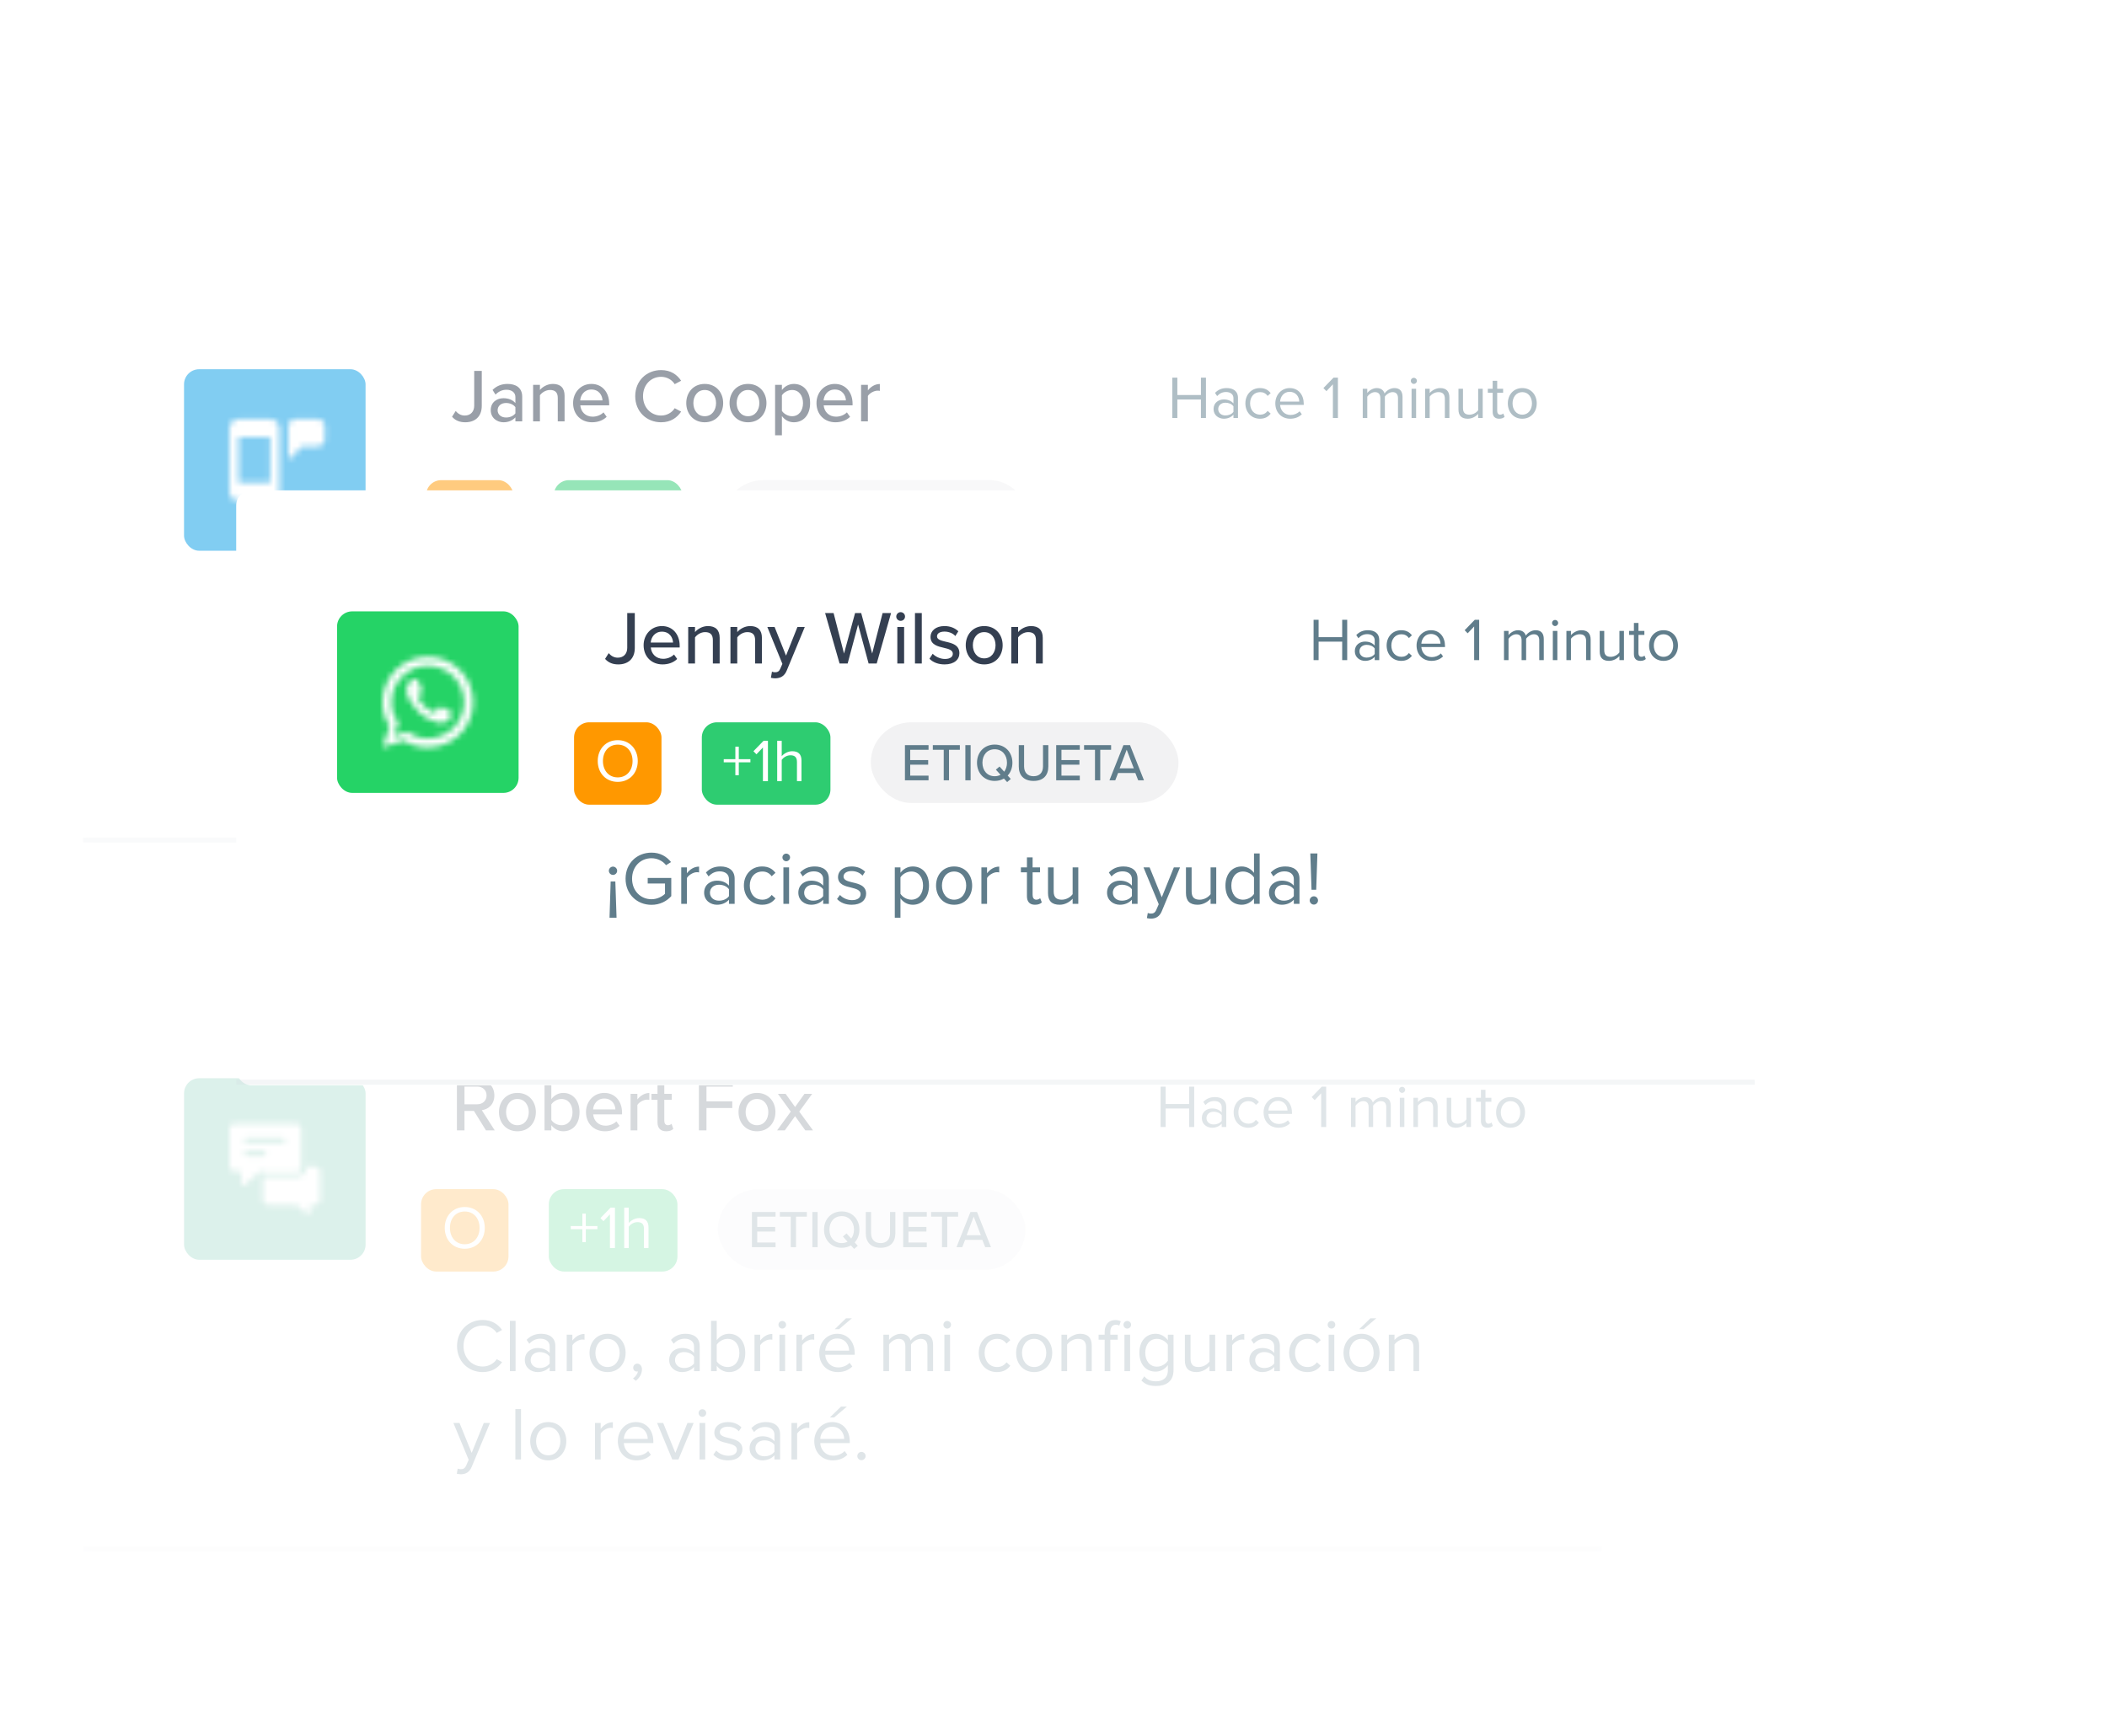 <svg width="358" height="295" viewBox="0 0 358 295" fill="none" xmlns="http://www.w3.org/2000/svg">
<g opacity="0.2">
<rect x="14.138" y="162.657" width="258.312" height="101.101" rx="2.57" fill="white"/>
<g opacity="0.24">
<line x1="14.138" y1="263.229" x2="272.138" y2="263.229" stroke="#CFD8DC" stroke-width="0.857"/>
</g>
<path d="M202.908 191.507H202.056V188.363H198.049V191.507H197.196V184.655H198.049V187.603H202.056V184.655H202.908V191.507ZM208.352 191.507H207.581V190.942C207.171 191.394 206.606 191.63 205.938 191.63C205.095 191.63 204.202 191.065 204.202 189.986C204.202 188.877 205.095 188.353 205.938 188.353C206.616 188.353 207.181 188.569 207.581 189.031V188.137C207.581 187.47 207.047 187.089 206.328 187.089C205.732 187.089 205.25 187.305 204.808 187.778L204.448 187.244C204.982 186.689 205.619 186.422 206.431 186.422C207.479 186.422 208.352 186.894 208.352 188.096V191.507ZM207.581 190.459V189.524C207.284 189.113 206.76 188.908 206.215 188.908C205.496 188.908 204.993 189.36 204.993 189.997C204.993 190.623 205.496 191.075 206.215 191.075C206.76 191.075 207.284 190.87 207.581 190.459ZM209.609 189.021C209.609 187.552 210.605 186.422 212.085 186.422C212.989 186.422 213.523 186.792 213.903 187.285L213.389 187.757C213.06 187.305 212.639 187.11 212.126 187.11C211.068 187.11 210.41 187.922 210.41 189.021C210.41 190.12 211.068 190.942 212.126 190.942C212.639 190.942 213.06 190.736 213.389 190.295L213.903 190.767C213.523 191.26 212.989 191.63 212.085 191.63C210.605 191.63 209.609 190.5 209.609 189.021ZM214.695 189.021C214.695 187.583 215.722 186.422 217.14 186.422C218.64 186.422 219.523 187.593 219.523 189.082V189.278H215.507C215.568 190.212 216.226 190.993 217.294 190.993C217.859 190.993 218.434 190.767 218.825 190.367L219.195 190.87C218.702 191.363 218.034 191.63 217.222 191.63C215.753 191.63 214.695 190.572 214.695 189.021ZM217.13 187.059C216.072 187.059 215.548 187.952 215.507 188.713H218.763C218.753 187.973 218.26 187.059 217.13 187.059ZM225.331 191.507H224.478V185.785L223.379 186.946L222.865 186.422L224.581 184.655H225.331V191.507ZM236.309 191.507H235.539V188.137C235.539 187.511 235.261 187.11 234.624 187.11C234.111 187.11 233.566 187.48 233.309 187.87V191.507H232.539V188.137C232.539 187.511 232.272 187.11 231.625 187.11C231.121 187.11 230.587 187.48 230.32 187.88V191.507H229.549V186.545H230.32V187.264C230.525 186.946 231.193 186.422 231.922 186.422C232.683 186.422 233.114 186.833 233.258 187.346C233.535 186.894 234.203 186.422 234.922 186.422C235.826 186.422 236.309 186.925 236.309 187.922V191.507ZM238.226 185.713C237.949 185.713 237.712 185.477 237.712 185.189C237.712 184.901 237.949 184.675 238.226 184.675C238.514 184.675 238.75 184.901 238.75 185.189C238.75 185.477 238.514 185.713 238.226 185.713ZM238.616 191.507H237.846V186.545H238.616V191.507ZM244.273 191.507H243.502V188.261C243.502 187.387 243.061 187.11 242.393 187.11C241.787 187.11 241.211 187.48 240.924 187.88V191.507H240.153V186.545H240.924V187.264C241.273 186.853 241.951 186.422 242.691 186.422C243.728 186.422 244.273 186.946 244.273 188.024V191.507ZM249.931 191.507H249.16V190.808C248.78 191.24 248.133 191.63 247.394 191.63C246.356 191.63 245.811 191.127 245.811 190.048V186.545H246.582V189.812C246.582 190.685 247.024 190.942 247.691 190.942C248.298 190.942 248.873 190.593 249.16 190.192V186.545H249.931V191.507ZM252.723 191.63C251.994 191.63 251.624 191.209 251.624 190.469V187.223H250.802V186.545H251.624V185.189H252.394V186.545H253.401V187.223H252.394V190.305C252.394 190.675 252.559 190.942 252.898 190.942C253.113 190.942 253.319 190.849 253.421 190.736L253.647 191.312C253.452 191.497 253.175 191.63 252.723 191.63ZM256.657 191.63C255.147 191.63 254.202 190.459 254.202 189.021C254.202 187.583 255.147 186.422 256.657 186.422C258.167 186.422 259.112 187.583 259.112 189.021C259.112 190.459 258.167 191.63 256.657 191.63ZM256.657 190.942C257.715 190.942 258.301 190.038 258.301 189.021C258.301 188.014 257.715 187.11 256.657 187.11C255.599 187.11 255.003 188.014 255.003 189.021C255.003 190.038 255.599 190.942 256.657 190.942Z" fill="#607D8B"/>
<path d="M84.061 192.079H82.57L80.527 188.776H78.92V192.079H77.635V183.507H81.246C82.879 183.507 83.997 184.561 83.997 186.142C83.997 187.684 82.956 188.506 81.863 188.648L84.061 192.079ZM82.673 186.142C82.673 185.242 82.005 184.638 81.079 184.638H78.92V187.645H81.079C82.005 187.645 82.673 187.041 82.673 186.142ZM87.915 192.233C85.987 192.233 84.779 190.768 84.779 188.969C84.779 187.183 85.987 185.717 87.915 185.717C89.856 185.717 91.051 187.183 91.051 188.969C91.051 190.768 89.856 192.233 87.915 192.233ZM87.915 191.205C89.162 191.205 89.843 190.151 89.843 188.969C89.843 187.799 89.162 186.746 87.915 186.746C86.681 186.746 85.987 187.799 85.987 188.969C85.987 190.151 86.681 191.205 87.915 191.205ZM93.676 192.079H92.52V183.507H93.676V186.771C94.165 186.103 94.897 185.717 95.707 185.717C97.326 185.717 98.47 186.99 98.47 188.982C98.47 191.012 97.313 192.233 95.707 192.233C94.871 192.233 94.139 191.809 93.676 191.192V192.079ZM93.676 187.671V190.306C93.985 190.807 94.692 191.205 95.398 191.205C96.555 191.205 97.275 190.28 97.275 188.982C97.275 187.684 96.555 186.746 95.398 186.746C94.692 186.746 93.985 187.17 93.676 187.671ZM99.564 188.969C99.564 187.17 100.862 185.717 102.674 185.717C104.538 185.717 105.694 187.17 105.694 189.072V189.355H100.785C100.875 190.408 101.646 191.282 102.893 191.282C103.548 191.282 104.268 191.025 104.73 190.55L105.27 191.308C104.653 191.912 103.779 192.233 102.777 192.233C100.926 192.233 99.564 190.922 99.564 188.969ZM102.674 186.668C101.428 186.668 100.836 187.671 100.772 188.519H104.563C104.538 187.697 103.985 186.668 102.674 186.668ZM108.298 192.079H107.141V185.872H108.298V186.823C108.773 186.206 109.506 185.73 110.328 185.73V186.9C110.213 186.874 110.084 186.861 109.93 186.861C109.352 186.861 108.568 187.298 108.298 187.761V192.079ZM113.193 192.233C112.216 192.233 111.715 191.681 111.715 190.704V186.887H110.687V185.872H111.715V184.175H112.872V185.872H114.131V186.887H112.872V190.447C112.872 190.884 113.077 191.205 113.476 191.205C113.745 191.205 113.99 191.09 114.105 190.961L114.401 191.835C114.157 192.066 113.797 192.233 113.193 192.233ZM120.036 192.079H118.751V183.507H124.509V184.638H120.036V187.144H124.419V188.275H120.036V192.079ZM128.617 192.233C126.689 192.233 125.481 190.768 125.481 188.969C125.481 187.183 126.689 185.717 128.617 185.717C130.558 185.717 131.753 187.183 131.753 188.969C131.753 190.768 130.558 192.233 128.617 192.233ZM128.617 191.205C129.864 191.205 130.545 190.151 130.545 188.969C130.545 187.799 129.864 186.746 128.617 186.746C127.383 186.746 126.689 187.799 126.689 188.969C126.689 190.151 127.383 191.205 128.617 191.205ZM138.139 192.079H136.829L135.094 189.663L133.346 192.079H132.035L134.361 188.892L132.176 185.872H133.487L135.094 188.108L136.687 185.872H137.998L135.8 188.892L138.139 192.079Z" fill="#343F51"/>
<path d="M82.018 233.154C79.593 233.154 77.655 231.357 77.655 228.726C77.655 226.095 79.593 224.298 82.018 224.298C83.571 224.298 84.624 225.03 85.304 225.992L84.406 226.493C83.918 225.774 83.032 225.248 82.018 225.248C80.183 225.248 78.758 226.685 78.758 228.726C78.758 230.754 80.183 232.204 82.018 232.204C83.032 232.204 83.918 231.691 84.406 230.959L85.317 231.46C84.598 232.435 83.571 233.154 82.018 233.154ZM87.599 233H86.636V224.439H87.599V233ZM94.358 233H93.395V232.294C92.882 232.859 92.176 233.154 91.341 233.154C90.289 233.154 89.172 232.448 89.172 231.1C89.172 229.714 90.289 229.06 91.341 229.06C92.189 229.06 92.894 229.329 93.395 229.907V228.79C93.395 227.956 92.728 227.481 91.829 227.481C91.085 227.481 90.481 227.751 89.93 228.341L89.48 227.674C90.148 226.981 90.944 226.647 91.957 226.647C93.267 226.647 94.358 227.237 94.358 228.739V233ZM93.395 231.691V230.523C93.023 230.01 92.368 229.753 91.688 229.753C90.79 229.753 90.161 230.318 90.161 231.113C90.161 231.896 90.79 232.461 91.688 232.461C92.368 232.461 93.023 232.204 93.395 231.691ZM97.25 233H96.287V226.801H97.25V227.802C97.75 227.147 98.469 226.672 99.316 226.672V227.661C99.201 227.635 99.085 227.622 98.931 227.622C98.341 227.622 97.532 228.11 97.25 228.611V233ZM103.232 233.154C101.345 233.154 100.164 231.691 100.164 229.894C100.164 228.097 101.345 226.647 103.232 226.647C105.118 226.647 106.299 228.097 106.299 229.894C106.299 231.691 105.118 233.154 103.232 233.154ZM103.232 232.294C104.554 232.294 105.285 231.165 105.285 229.894C105.285 228.636 104.554 227.507 103.232 227.507C101.91 227.507 101.165 228.636 101.165 229.894C101.165 231.165 101.91 232.294 103.232 232.294ZM108.025 234.63L107.55 234.232C107.96 233.963 108.333 233.462 108.384 233.039C108.358 233.051 108.268 233.064 108.204 233.064C107.845 233.064 107.588 232.795 107.588 232.41C107.588 232.037 107.883 231.717 108.268 231.717C108.692 231.717 109.077 232.076 109.077 232.692C109.077 233.475 108.615 234.206 108.025 234.63ZM118.886 233H117.924V232.294C117.41 232.859 116.704 233.154 115.87 233.154C114.818 233.154 113.701 232.448 113.701 231.1C113.701 229.714 114.818 229.06 115.87 229.06C116.717 229.06 117.423 229.329 117.924 229.907V228.79C117.924 227.956 117.256 227.481 116.358 227.481C115.614 227.481 115.01 227.751 114.458 228.341L114.009 227.674C114.677 226.981 115.472 226.647 116.486 226.647C117.795 226.647 118.886 227.237 118.886 228.739V233ZM117.924 231.691V230.523C117.552 230.01 116.897 229.753 116.217 229.753C115.318 229.753 114.689 230.318 114.689 231.113C114.689 231.896 115.318 232.461 116.217 232.461C116.897 232.461 117.552 232.204 117.924 231.691ZM121.779 233H120.816V224.439H121.779V227.738C122.279 227.058 123.024 226.647 123.871 226.647C125.488 226.647 126.63 227.93 126.63 229.907C126.63 231.922 125.488 233.154 123.871 233.154C122.998 233.154 122.241 232.705 121.779 232.076V233ZM121.779 228.508V231.319C122.112 231.858 122.87 232.294 123.627 232.294C124.885 232.294 125.629 231.28 125.629 229.907C125.629 228.534 124.885 227.507 123.627 227.507C122.87 227.507 122.112 227.969 121.779 228.508ZM129.161 233H128.198V226.801H129.161V227.802C129.662 227.147 130.38 226.672 131.227 226.672V227.661C131.112 227.635 130.996 227.622 130.842 227.622C130.252 227.622 129.443 228.11 129.161 228.611V233ZM132.91 225.761C132.563 225.761 132.268 225.466 132.268 225.107C132.268 224.747 132.563 224.465 132.91 224.465C133.269 224.465 133.564 224.747 133.564 225.107C133.564 225.466 133.269 225.761 132.91 225.761ZM133.398 233H132.435V226.801H133.398V233ZM136.28 233H135.318V226.801H136.28V227.802C136.781 227.147 137.5 226.672 138.347 226.672V227.661C138.231 227.635 138.116 227.622 137.962 227.622C137.371 227.622 136.563 228.11 136.28 228.611V233ZM144.739 224.016L142.57 225.864H141.839L143.738 224.016H144.739ZM139.195 229.894C139.195 228.097 140.478 226.647 142.249 226.647C144.123 226.647 145.227 228.11 145.227 229.971V230.215H140.209C140.286 231.383 141.107 232.358 142.442 232.358C143.148 232.358 143.867 232.076 144.354 231.575L144.816 232.204C144.2 232.82 143.366 233.154 142.352 233.154C140.517 233.154 139.195 231.832 139.195 229.894ZM142.237 227.443C140.915 227.443 140.26 228.559 140.209 229.509H144.277C144.265 228.585 143.648 227.443 142.237 227.443ZM158.54 233H157.578V228.79C157.578 228.007 157.231 227.507 156.436 227.507C155.794 227.507 155.114 227.969 154.793 228.457V233H153.83V228.79C153.83 228.007 153.496 227.507 152.688 227.507C152.059 227.507 151.391 227.969 151.058 228.469V233H150.095V226.801H151.058V227.699C151.314 227.301 152.149 226.647 153.06 226.647C154.01 226.647 154.549 227.16 154.729 227.802C155.075 227.237 155.909 226.647 156.808 226.647C157.937 226.647 158.54 227.276 158.54 228.521V233ZM160.936 225.761C160.589 225.761 160.294 225.466 160.294 225.107C160.294 224.747 160.589 224.465 160.936 224.465C161.295 224.465 161.59 224.747 161.59 225.107C161.59 225.466 161.295 225.761 160.936 225.761ZM161.423 233H160.461V226.801H161.423V233ZM166.293 229.894C166.293 228.059 167.538 226.647 169.386 226.647C170.516 226.647 171.183 227.109 171.658 227.725L171.016 228.315C170.606 227.751 170.079 227.507 169.438 227.507C168.116 227.507 167.294 228.521 167.294 229.894C167.294 231.267 168.116 232.294 169.438 232.294C170.079 232.294 170.606 232.037 171.016 231.486L171.658 232.076C171.183 232.692 170.516 233.154 169.386 233.154C167.538 233.154 166.293 231.742 166.293 229.894ZM175.715 233.154C173.829 233.154 172.648 231.691 172.648 229.894C172.648 228.097 173.829 226.647 175.715 226.647C177.602 226.647 178.783 228.097 178.783 229.894C178.783 231.691 177.602 233.154 175.715 233.154ZM175.715 232.294C177.037 232.294 177.769 231.165 177.769 229.894C177.769 228.636 177.037 227.507 175.715 227.507C174.393 227.507 173.649 228.636 173.649 229.894C173.649 231.165 174.393 232.294 175.715 232.294ZM185.499 233H184.536V228.944C184.536 227.853 183.984 227.507 183.15 227.507C182.393 227.507 181.674 227.969 181.315 228.469V233H180.352V226.801H181.315V227.699C181.751 227.186 182.598 226.647 183.522 226.647C184.818 226.647 185.499 227.301 185.499 228.649V233ZM188.653 227.648V233H187.691V227.648H186.664V226.801H187.691V226.326C187.691 225.042 188.409 224.311 189.488 224.311C189.847 224.311 190.181 224.375 190.424 224.529L190.181 225.261C190.039 225.171 189.873 225.107 189.629 225.107C189 225.107 188.653 225.543 188.653 226.326V226.801H189.911V227.648H188.653ZM191.528 225.761C191.182 225.761 190.887 225.466 190.887 225.107C190.887 224.747 191.182 224.465 191.528 224.465C191.888 224.465 192.183 224.747 192.183 225.107C192.183 225.466 191.888 225.761 191.528 225.761ZM192.016 233H191.053V226.801H192.016V233ZM193.938 234.592L194.426 233.873C194.94 234.489 195.556 234.72 196.441 234.72C197.468 234.72 198.431 234.219 198.431 232.859V231.973C197.981 232.602 197.224 233.077 196.351 233.077C194.734 233.077 193.592 231.871 193.592 229.868C193.592 227.879 194.721 226.647 196.351 226.647C197.186 226.647 197.93 227.058 198.431 227.738V226.801H199.393V232.82C199.393 234.874 197.956 235.516 196.441 235.516C195.389 235.516 194.67 235.31 193.938 234.592ZM198.431 231.216V228.508C198.097 227.969 197.352 227.507 196.582 227.507C195.337 227.507 194.593 228.495 194.593 229.868C194.593 231.229 195.337 232.23 196.582 232.23C197.352 232.23 198.097 231.755 198.431 231.216ZM206.468 233H205.505V232.127C205.03 232.666 204.222 233.154 203.298 233.154C202.001 233.154 201.321 232.525 201.321 231.177V226.801H202.284V230.882C202.284 231.973 202.836 232.294 203.67 232.294C204.427 232.294 205.146 231.858 205.505 231.357V226.801H206.468V233ZM209.353 233H208.39V226.801H209.353V227.802C209.853 227.147 210.572 226.672 211.419 226.672V227.661C211.304 227.635 211.188 227.622 211.034 227.622C210.444 227.622 209.635 228.11 209.353 228.611V233ZM217.465 233H216.503V232.294C215.989 232.859 215.284 233.154 214.449 233.154C213.397 233.154 212.28 232.448 212.28 231.1C212.28 229.714 213.397 229.06 214.449 229.06C215.296 229.06 216.002 229.329 216.503 229.907V228.79C216.503 227.956 215.835 227.481 214.937 227.481C214.193 227.481 213.589 227.751 213.038 228.341L212.588 227.674C213.256 226.981 214.051 226.647 215.065 226.647C216.375 226.647 217.465 227.237 217.465 228.739V233ZM216.503 231.691V230.523C216.131 230.01 215.476 229.753 214.796 229.753C213.897 229.753 213.269 230.318 213.269 231.113C213.269 231.896 213.897 232.461 214.796 232.461C215.476 232.461 216.131 232.204 216.503 231.691ZM219.036 229.894C219.036 228.059 220.281 226.647 222.129 226.647C223.258 226.647 223.926 227.109 224.401 227.725L223.759 228.315C223.348 227.751 222.822 227.507 222.18 227.507C220.858 227.507 220.037 228.521 220.037 229.894C220.037 231.267 220.858 232.294 222.18 232.294C222.822 232.294 223.348 232.037 223.759 231.486L224.401 232.076C223.926 232.692 223.258 233.154 222.129 233.154C220.281 233.154 219.036 231.742 219.036 229.894ZM226.225 225.761C225.878 225.761 225.583 225.466 225.583 225.107C225.583 224.747 225.878 224.465 226.225 224.465C226.584 224.465 226.879 224.747 226.879 225.107C226.879 225.466 226.584 225.761 226.225 225.761ZM226.712 233H225.75V226.801H226.712V233ZM233.843 224.016L231.674 225.864H230.943L232.842 224.016H233.843ZM231.341 233.154C229.454 233.154 228.273 231.691 228.273 229.894C228.273 228.097 229.454 226.647 231.341 226.647C233.227 226.647 234.408 228.097 234.408 229.894C234.408 231.691 233.227 233.154 231.341 233.154ZM231.341 232.294C232.663 232.294 233.394 231.165 233.394 229.894C233.394 228.636 232.663 227.507 231.341 227.507C230.019 227.507 229.274 228.636 229.274 229.894C229.274 231.165 230.019 232.294 231.341 232.294ZM241.124 233H240.162V228.944C240.162 227.853 239.61 227.507 238.775 227.507C238.018 227.507 237.299 227.969 236.94 228.469V233H235.977V226.801H236.94V227.699C237.376 227.186 238.224 226.647 239.148 226.647C240.444 226.647 241.124 227.301 241.124 228.649V233ZM77.616 250.426L77.77 249.553C77.911 249.617 78.142 249.656 78.296 249.656C78.72 249.656 79.002 249.514 79.22 249.001L79.631 248.064L77.038 241.801H78.078L80.144 246.883L82.198 241.801H83.251L80.144 249.258C79.772 250.156 79.143 250.503 78.322 250.516C78.117 250.516 77.796 250.477 77.616 250.426ZM88.526 248H87.564V239.439H88.526V248ZM93.154 248.154C91.268 248.154 90.087 246.691 90.087 244.894C90.087 243.097 91.268 241.647 93.154 241.647C95.041 241.647 96.222 243.097 96.222 244.894C96.222 246.691 95.041 248.154 93.154 248.154ZM93.154 247.294C94.477 247.294 95.208 246.165 95.208 244.894C95.208 243.636 94.477 242.507 93.154 242.507C91.832 242.507 91.088 243.636 91.088 244.894C91.088 246.165 91.832 247.294 93.154 247.294ZM102.063 248H101.1V241.801H102.063V242.802C102.563 242.147 103.282 241.672 104.129 241.672V242.661C104.014 242.635 103.898 242.622 103.744 242.622C103.154 242.622 102.345 243.11 102.063 243.611V248ZM104.977 244.894C104.977 243.097 106.261 241.647 108.032 241.647C109.906 241.647 111.01 243.11 111.01 244.971V245.215H105.991C106.068 246.383 106.89 247.358 108.224 247.358C108.93 247.358 109.649 247.076 110.137 246.575L110.599 247.204C109.983 247.82 109.149 248.154 108.135 248.154C106.299 248.154 104.977 246.832 104.977 244.894ZM108.019 242.443C106.697 242.443 106.043 243.559 105.991 244.509H110.06C110.047 243.585 109.431 242.443 108.019 242.443ZM115.277 248H114.224L111.645 241.801H112.684L114.751 246.883L116.804 241.801H117.857L115.277 248ZM119.336 240.761C118.989 240.761 118.694 240.466 118.694 240.107C118.694 239.747 118.989 239.465 119.336 239.465C119.695 239.465 119.99 239.747 119.99 240.107C119.99 240.466 119.695 240.761 119.336 240.761ZM119.823 248H118.861V241.801H119.823V248ZM121.204 247.179L121.705 246.486C122.116 246.96 122.899 247.371 123.746 247.371C124.695 247.371 125.209 246.948 125.209 246.344C125.209 245.664 124.452 245.446 123.617 245.241C122.565 244.997 121.371 244.714 121.371 243.431C121.371 242.468 122.206 241.647 123.682 241.647C124.734 241.647 125.478 242.045 125.979 242.545L125.53 243.213C125.158 242.763 124.477 242.43 123.682 242.43C122.834 242.43 122.308 242.815 122.308 243.367C122.308 243.97 123.014 244.162 123.823 244.355C124.901 244.599 126.146 244.907 126.146 246.28C126.146 247.32 125.312 248.154 123.707 248.154C122.693 248.154 121.833 247.846 121.204 247.179ZM132.548 248H131.586V247.294C131.072 247.859 130.366 248.154 129.532 248.154C128.48 248.154 127.363 247.448 127.363 246.1C127.363 244.714 128.48 244.06 129.532 244.06C130.379 244.06 131.085 244.329 131.586 244.907V243.79C131.586 242.956 130.918 242.481 130.02 242.481C129.275 242.481 128.672 242.751 128.12 243.341L127.671 242.674C128.339 241.981 129.134 241.647 130.148 241.647C131.457 241.647 132.548 242.237 132.548 243.739V248ZM131.586 246.691V245.523C131.214 245.01 130.559 244.753 129.879 244.753C128.98 244.753 128.351 245.318 128.351 246.113C128.351 246.896 128.98 247.461 129.879 247.461C130.559 247.461 131.214 247.204 131.586 246.691ZM135.441 248H134.478V241.801H135.441V242.802C135.941 242.147 136.66 241.672 137.507 241.672V242.661C137.391 242.635 137.276 242.622 137.122 242.622C136.531 242.622 135.723 243.11 135.441 243.611V248ZM143.9 239.016L141.731 240.864H140.999L142.899 239.016H143.9ZM138.355 244.894C138.355 243.097 139.639 241.647 141.41 241.647C143.284 241.647 144.387 243.11 144.387 244.971V245.215H139.369C139.446 246.383 140.267 247.358 141.602 247.358C142.308 247.358 143.027 247.076 143.515 246.575L143.977 247.204C143.361 247.82 142.526 248.154 141.512 248.154C139.677 248.154 138.355 246.832 138.355 244.894ZM141.397 242.443C140.075 242.443 139.42 243.559 139.369 244.509H143.438C143.425 243.585 142.809 242.443 141.397 242.443ZM145.666 247.422C145.666 247.037 145.987 246.717 146.372 246.717C146.757 246.717 147.078 247.037 147.078 247.422C147.078 247.807 146.757 248.128 146.372 248.128C145.987 248.128 145.666 247.807 145.666 247.422Z" fill="#607D8B"/>
<g clip-path="url(#clip0_24_55693)">
<rect x="71.543" y="202.069" width="14.854" height="14" rx="2.57" fill="#FF9800"/>
<path d="M75.567 208.648C75.567 206.625 76.933 205.104 78.967 205.104C80.991 205.104 82.368 206.625 82.368 208.648C82.368 210.672 80.991 212.193 78.967 212.193C76.933 212.193 75.567 210.672 75.567 208.648ZM81.484 208.648C81.484 207.046 80.498 205.864 78.967 205.864C77.426 205.864 76.451 207.046 76.451 208.648C76.451 210.241 77.426 211.432 78.967 211.432C80.498 211.432 81.484 210.241 81.484 208.648Z" fill="white"/>
<rect x="93.252" y="202.069" width="21.854" height="14" rx="2.57" fill="#2ECC71"/>
<path d="M101.507 208.874H99.535V211.063H98.95V208.874H96.977V208.34H98.95V206.214H99.535V208.34H101.507V208.874ZM104.487 212.069H103.634V206.347L102.535 207.508L102.021 206.984L103.737 205.217H104.487V212.069ZM110.187 212.069H109.416V208.803C109.416 207.929 108.964 207.673 108.297 207.673C107.701 207.673 107.126 208.042 106.828 208.443V212.069H106.057V205.217H106.828V207.827C107.177 207.416 107.855 206.984 108.605 206.984C109.642 206.984 110.187 207.488 110.187 208.566V212.069Z" fill="white"/>
<g clip-path="url(#clip1_24_55693)">
<rect x="121.961" y="202.069" width="52.282" height="13.709" rx="6.854" fill="#F2F2F3"/>
<path d="M131.775 211.924H127.764V205.952H131.775V206.74H128.659V208.486H131.712V209.274H128.659V211.136H131.775V211.924ZM135.251 211.924H134.356V206.74H132.502V205.952H137.096V206.74H135.251V211.924ZM138.924 211.924H138.029V205.952H138.924V211.924ZM146.025 208.942C146.025 209.811 145.729 210.572 145.219 211.118L145.747 211.7L145.129 212.228L144.583 211.628C144.135 211.888 143.607 212.031 143.016 212.031C141.234 212.031 140.008 210.715 140.008 208.942C140.008 207.17 141.234 205.853 143.016 205.853C144.798 205.853 146.025 207.17 146.025 208.942ZM143.016 211.234C143.392 211.234 143.723 211.145 144.01 210.993L143.213 210.115L143.84 209.587L144.628 210.464C144.932 210.062 145.102 209.533 145.102 208.942C145.102 207.626 144.279 206.65 143.016 206.65C141.736 206.65 140.93 207.626 140.93 208.942C140.93 210.25 141.736 211.234 143.016 211.234ZM147.105 209.587V205.952H148.009V209.56C148.009 210.581 148.573 211.234 149.621 211.234C150.668 211.234 151.223 210.581 151.223 209.56V205.952H152.128V209.578C152.128 211.064 151.295 212.031 149.621 212.031C147.946 212.031 147.105 211.055 147.105 209.587ZM157.472 211.924H153.461V205.952H157.472V206.74H154.357V208.486H157.41V209.274H154.357V211.136H157.472V211.924ZM160.949 211.924H160.053V206.74H158.2V205.952H162.793V206.74H160.949V211.924ZM168.378 211.924H167.394L166.91 210.688H163.982L163.499 211.924H162.514L164.887 205.952H166.006L168.378 211.924ZM166.65 209.891L165.442 206.731L164.242 209.891H166.65Z" fill="#607D8B"/>
</g>
</g>
<g filter="url(#filter0_d_24_55693)">
<rect x="31.274" y="179.793" width="30.844" height="30.844" rx="2.57" fill="#50B79B"/>
<mask id="mask0_24_55693" style="mask-type:alpha" maskUnits="userSpaceOnUse" x="31" y="179" width="32" height="32">
<path fill-rule="evenodd" clip-rule="evenodd" d="M39.797 187.504C39.349 187.504 38.985 187.867 38.985 188.316V194.809C38.985 195.257 39.349 195.621 39.797 195.621H40.641C40.821 195.621 40.966 195.766 40.966 195.945V197.734C40.966 198.012 41.293 198.161 41.503 197.979L44.135 195.7C44.194 195.649 44.27 195.621 44.348 195.621H50.349C50.797 195.621 51.16 195.257 51.16 194.809V188.316C51.16 187.867 50.797 187.504 50.349 187.504H39.797ZM41.493 190.345C41.493 190.076 41.711 189.858 41.98 189.858H47.967C48.236 189.858 48.454 190.076 48.454 190.345C48.454 190.614 48.236 190.832 47.967 190.832H41.98C41.711 190.832 41.493 190.614 41.493 190.345ZM41.979 192.103C41.71 192.103 41.492 192.321 41.492 192.59C41.492 192.859 41.71 193.077 41.979 193.077H44.717C44.986 193.077 45.204 192.859 45.204 192.59C45.204 192.321 44.986 192.103 44.717 192.103H41.979Z" fill="black"/>
<path d="M51.16 194.809C51.16 195.257 50.797 195.621 50.349 195.621L44.668 195.621C44.668 195.173 45.031 194.809 45.48 194.809L51.16 194.809Z" fill="black"/>
<path d="M52.086 194.809H53.596C54.044 194.809 54.408 195.173 54.408 195.621V200.491C54.408 200.939 54.044 201.303 53.596 201.303H52.853C52.764 201.303 52.691 201.375 52.691 201.465V202.601C52.691 202.879 52.364 203.028 52.154 202.846L50.417 201.342C50.388 201.317 50.35 201.303 50.311 201.303H45.48C45.031 201.303 44.668 200.939 44.668 200.491V196.546H50.349C51.308 196.546 52.086 195.769 52.086 194.809Z" fill="black"/>
</mask>
<g mask="url(#mask0_24_55693)">
<rect x="31.274" y="179.793" width="30.844" height="30.844" fill="white"/>
</g>
</g>
</g>
<g opacity="0.5" filter="url(#filter1_d_24_55693)">
<rect x="14.133" y="35.325" width="260.464" height="101.101" rx="2.57" fill="white"/>
<g opacity="0.24">
<line x1="14.133" y1="135.897" x2="274.133" y2="135.897" stroke="#CFD8DC" stroke-width="0.857"/>
</g>
<path d="M204.903 64.175H204.05V61.031H200.044V64.175H199.191V57.323H200.044V60.271H204.05V57.323H204.903V64.175ZM210.346 64.175H209.576V63.61C209.165 64.062 208.6 64.298 207.932 64.298C207.09 64.298 206.196 63.733 206.196 62.654C206.196 61.545 207.09 61.021 207.932 61.021C208.61 61.021 209.175 61.237 209.576 61.699V60.805C209.576 60.138 209.042 59.758 208.323 59.758C207.727 59.758 207.244 59.973 206.802 60.446L206.443 59.911C206.977 59.357 207.614 59.09 208.425 59.09C209.473 59.09 210.346 59.562 210.346 60.764V64.175ZM209.576 63.127V62.192C209.278 61.781 208.754 61.576 208.21 61.576C207.49 61.576 206.987 62.028 206.987 62.665C206.987 63.291 207.49 63.743 208.21 63.743C208.754 63.743 209.278 63.538 209.576 63.127ZM211.603 61.689C211.603 60.22 212.6 59.09 214.079 59.09C214.983 59.09 215.517 59.459 215.897 59.953L215.384 60.425C215.055 59.973 214.634 59.778 214.12 59.778C213.062 59.778 212.404 60.59 212.404 61.689C212.404 62.788 213.062 63.61 214.12 63.61C214.634 63.61 215.055 63.404 215.384 62.963L215.897 63.435C215.517 63.928 214.983 64.298 214.079 64.298C212.6 64.298 211.603 63.168 211.603 61.689ZM216.689 61.689C216.689 60.251 217.717 59.09 219.134 59.09C220.634 59.09 221.518 60.261 221.518 61.75V61.946H217.501C217.563 62.88 218.22 63.661 219.289 63.661C219.854 63.661 220.429 63.435 220.819 63.035L221.189 63.538C220.696 64.031 220.028 64.298 219.217 64.298C217.748 64.298 216.689 63.24 216.689 61.689ZM219.124 59.727C218.066 59.727 217.542 60.62 217.501 61.381H220.758C220.747 60.641 220.254 59.727 219.124 59.727ZM227.325 64.175H226.472V58.453L225.373 59.614L224.859 59.09L226.575 57.323H227.325V64.175ZM238.303 64.175H237.533V60.805C237.533 60.179 237.256 59.778 236.619 59.778C236.105 59.778 235.56 60.148 235.304 60.538V64.175H234.533V60.805C234.533 60.179 234.266 59.778 233.619 59.778C233.116 59.778 232.581 60.148 232.314 60.548V64.175H231.544V59.213H232.314V59.932C232.52 59.614 233.187 59.09 233.917 59.09C234.677 59.09 235.108 59.501 235.252 60.014C235.53 59.562 236.197 59.09 236.917 59.09C237.821 59.09 238.303 59.593 238.303 60.59V64.175ZM240.22 58.381C239.943 58.381 239.707 58.145 239.707 57.857C239.707 57.569 239.943 57.343 240.22 57.343C240.508 57.343 240.744 57.569 240.744 57.857C240.744 58.145 240.508 58.381 240.22 58.381ZM240.611 64.175H239.84V59.213H240.611V64.175ZM246.267 64.175H245.497V60.929C245.497 60.055 245.055 59.778 244.387 59.778C243.781 59.778 243.206 60.148 242.918 60.548V64.175H242.148V59.213H242.918V59.932C243.267 59.521 243.946 59.09 244.685 59.09C245.723 59.09 246.267 59.614 246.267 60.692V64.175ZM251.925 64.175H251.155V63.476C250.775 63.908 250.128 64.298 249.388 64.298C248.35 64.298 247.806 63.795 247.806 62.716V59.213H248.576V62.48C248.576 63.353 249.018 63.61 249.686 63.61C250.292 63.61 250.867 63.261 251.155 62.86V59.213H251.925V64.175ZM254.717 64.298C253.988 64.298 253.618 63.877 253.618 63.137V59.891H252.796V59.213H253.618V57.857H254.389V59.213H255.395V59.891H254.389V62.973C254.389 63.343 254.553 63.61 254.892 63.61C255.108 63.61 255.313 63.517 255.416 63.404L255.642 63.98C255.447 64.165 255.169 64.298 254.717 64.298ZM258.651 64.298C257.141 64.298 256.196 63.127 256.196 61.689C256.196 60.251 257.141 59.09 258.651 59.09C260.161 59.09 261.106 60.251 261.106 61.689C261.106 63.127 260.161 64.298 258.651 64.298ZM258.651 63.61C259.709 63.61 260.295 62.706 260.295 61.689C260.295 60.682 259.709 59.778 258.651 59.778C257.593 59.778 256.997 60.682 256.997 61.689C256.997 62.706 257.593 63.61 258.651 63.61Z" fill="#607D8B"/>
<path d="M76.807 63.963L77.424 62.986C77.784 63.398 78.259 63.758 78.966 63.758C79.956 63.758 80.573 63.089 80.573 62.087V56.175H81.858V62.1C81.858 64.002 80.65 64.901 79.056 64.901C78.156 64.901 77.398 64.631 76.807 63.963ZM88.728 64.747H87.571V64.066C87.082 64.606 86.376 64.901 85.54 64.901C84.512 64.901 83.381 64.207 83.381 62.845C83.381 61.431 84.499 60.814 85.54 60.814C86.376 60.814 87.095 61.084 87.571 61.637V60.609C87.571 59.838 86.941 59.375 86.054 59.375C85.347 59.375 84.743 59.645 84.191 60.197L83.69 59.401C84.384 58.72 85.232 58.385 86.234 58.385C87.584 58.385 88.728 58.977 88.728 60.557V64.747ZM87.571 63.385V62.331C87.224 61.868 86.62 61.624 85.977 61.624C85.142 61.624 84.551 62.125 84.551 62.858C84.551 63.59 85.142 64.092 85.977 64.092C86.62 64.092 87.224 63.847 87.571 63.385ZM95.927 64.747H94.771V60.776C94.771 59.748 94.244 59.414 93.447 59.414C92.727 59.414 92.072 59.85 91.738 60.313V64.747H90.581V58.54H91.738V59.414C92.149 58.912 92.972 58.385 93.936 58.385C95.246 58.385 95.927 59.079 95.927 60.39V64.747ZM97.375 61.637C97.375 59.838 98.673 58.385 100.485 58.385C102.348 58.385 103.505 59.838 103.505 61.74V62.023H98.596C98.685 63.076 99.457 63.95 100.703 63.95C101.359 63.95 102.078 63.693 102.541 63.218L103.081 63.976C102.464 64.58 101.59 64.901 100.588 64.901C98.737 64.901 97.375 63.59 97.375 61.637ZM100.485 59.336C99.238 59.336 98.647 60.339 98.583 61.187H102.374C102.348 60.365 101.796 59.336 100.485 59.336ZM112.326 64.901C109.884 64.901 107.931 63.102 107.931 60.467C107.931 57.833 109.884 56.033 112.326 56.033C114.01 56.033 115.064 56.843 115.732 57.846L114.64 58.424C114.19 57.704 113.341 57.177 112.326 57.177C110.591 57.177 109.255 58.54 109.255 60.467C109.255 62.382 110.591 63.758 112.326 63.758C113.341 63.758 114.19 63.231 114.64 62.511L115.732 63.089C115.051 64.092 114.01 64.901 112.326 64.901ZM119.738 64.901C117.81 64.901 116.602 63.436 116.602 61.637C116.602 59.85 117.81 58.385 119.738 58.385C121.679 58.385 122.874 59.85 122.874 61.637C122.874 63.436 121.679 64.901 119.738 64.901ZM119.738 63.873C120.985 63.873 121.666 62.819 121.666 61.637C121.666 60.467 120.985 59.414 119.738 59.414C118.504 59.414 117.81 60.467 117.81 61.637C117.81 62.819 118.504 63.873 119.738 63.873ZM127.093 64.901C125.165 64.901 123.957 63.436 123.957 61.637C123.957 59.85 125.165 58.385 127.093 58.385C129.033 58.385 130.229 59.85 130.229 61.637C130.229 63.436 129.033 64.901 127.093 64.901ZM127.093 63.873C128.339 63.873 129.02 62.819 129.02 61.637C129.02 60.467 128.339 59.414 127.093 59.414C125.859 59.414 125.165 60.467 125.165 61.637C125.165 62.819 125.859 63.873 127.093 63.873ZM132.854 63.847V67.112H131.697V58.54H132.854V59.426C133.304 58.809 134.049 58.385 134.884 58.385C136.504 58.385 137.647 59.606 137.647 61.637C137.647 63.667 136.504 64.901 134.884 64.901C134.075 64.901 133.355 64.529 132.854 63.847ZM136.439 61.637C136.439 60.352 135.733 59.414 134.576 59.414C133.869 59.414 133.162 59.825 132.854 60.326V62.961C133.162 63.449 133.869 63.873 134.576 63.873C135.733 63.873 136.439 62.935 136.439 61.637ZM138.729 61.637C138.729 59.838 140.027 58.385 141.839 58.385C143.703 58.385 144.859 59.838 144.859 61.74V62.023H139.95C140.04 63.076 140.811 63.95 142.058 63.95C142.713 63.95 143.433 63.693 143.895 63.218L144.435 63.976C143.818 64.58 142.944 64.901 141.942 64.901C140.091 64.901 138.729 63.59 138.729 61.637ZM141.839 59.336C140.592 59.336 140.001 60.339 139.937 61.187H143.728C143.703 60.365 143.15 59.336 141.839 59.336ZM147.463 64.747H146.306V58.54H147.463V59.491C147.938 58.874 148.671 58.398 149.493 58.398V59.568C149.378 59.542 149.249 59.529 149.095 59.529C148.516 59.529 147.733 59.966 147.463 60.429V64.747Z" fill="#343F51"/>
<path d="M82.724 103.873H77.68V95.312H78.745V102.923H82.724V103.873ZM86.616 104.027C84.729 104.027 83.549 102.564 83.549 100.767C83.549 98.97 84.729 97.52 86.616 97.52C88.503 97.52 89.684 98.97 89.684 100.767C89.684 102.564 88.503 104.027 86.616 104.027ZM86.616 103.167C87.938 103.167 88.67 102.038 88.67 100.767C88.67 99.509 87.938 98.38 86.616 98.38C85.294 98.38 84.55 99.509 84.55 100.767C84.55 102.038 85.294 103.167 86.616 103.167ZM93.961 104.027C92.074 104.027 90.894 102.564 90.894 100.767C90.894 98.97 92.074 97.52 93.961 97.52C95.848 97.52 97.028 98.97 97.028 100.767C97.028 102.564 95.848 104.027 93.961 104.027ZM93.961 103.167C95.283 103.167 96.015 102.038 96.015 100.767C96.015 99.509 95.283 98.38 93.961 98.38C92.639 98.38 91.895 99.509 91.895 100.767C91.895 102.038 92.639 103.167 93.961 103.167ZM104.052 103.873H102.82L100.587 101.088L99.56 102.102V103.873H98.598V95.312H99.56V100.972L102.82 97.674H104.04L101.293 100.485L104.052 103.873ZM105.665 96.634C105.319 96.634 105.024 96.339 105.024 95.98C105.024 95.62 105.319 95.338 105.665 95.338C106.025 95.338 106.32 95.62 106.32 95.98C106.32 96.339 106.025 96.634 105.665 96.634ZM106.153 103.873H105.191V97.674H106.153V103.873ZM113.22 103.873H112.257V99.817C112.257 98.726 111.706 98.38 110.871 98.38C110.114 98.38 109.395 98.842 109.036 99.342V103.873H108.073V97.674H109.036V98.572C109.472 98.059 110.319 97.52 111.244 97.52C112.54 97.52 113.22 98.174 113.22 99.522V103.873ZM115.13 105.465L115.617 104.746C116.131 105.362 116.747 105.593 117.632 105.593C118.659 105.593 119.622 105.092 119.622 103.732V102.846C119.173 103.475 118.415 103.95 117.543 103.95C115.925 103.95 114.783 102.744 114.783 100.741C114.783 98.752 115.913 97.52 117.543 97.52C118.377 97.52 119.121 97.931 119.622 98.611V97.674H120.584V103.693C120.584 105.747 119.147 106.389 117.632 106.389C116.58 106.389 115.861 106.183 115.13 105.465ZM119.622 102.089V99.381C119.288 98.842 118.544 98.38 117.774 98.38C116.529 98.38 115.784 99.368 115.784 100.741C115.784 102.102 116.529 103.103 117.774 103.103C118.544 103.103 119.288 102.628 119.622 102.089ZM125.809 105.465L126.296 104.746C126.81 105.362 127.426 105.593 128.311 105.593C129.338 105.593 130.301 105.092 130.301 103.732V102.846C129.851 103.475 129.094 103.95 128.221 103.95C126.604 103.95 125.462 102.744 125.462 100.741C125.462 98.752 126.591 97.52 128.221 97.52C129.056 97.52 129.8 97.931 130.301 98.611V97.674H131.263V103.693C131.263 105.747 129.826 106.389 128.311 106.389C127.259 106.389 126.54 106.183 125.809 105.465ZM130.301 102.089V99.381C129.967 98.842 129.223 98.38 128.452 98.38C127.208 98.38 126.463 99.368 126.463 100.741C126.463 102.102 127.208 103.103 128.452 103.103C129.223 103.103 129.967 102.628 130.301 102.089ZM134.154 103.873H133.191V97.674H134.154V98.675C134.654 98.02 135.373 97.546 136.22 97.546V98.534C136.105 98.508 135.989 98.495 135.835 98.495C135.245 98.495 134.436 98.983 134.154 99.484V103.873ZM137.068 100.767C137.068 98.97 138.352 97.52 140.123 97.52C141.997 97.52 143.101 98.983 143.101 100.844V101.088H138.082C138.159 102.256 138.981 103.231 140.316 103.231C141.021 103.231 141.74 102.949 142.228 102.448L142.69 103.077C142.074 103.693 141.24 104.027 140.226 104.027C138.39 104.027 137.068 102.705 137.068 100.767ZM140.11 98.316C138.788 98.316 138.134 99.432 138.082 100.382H142.151C142.138 99.458 141.522 98.316 140.11 98.316ZM149.499 103.873H148.536V103.167C148.023 103.732 147.317 104.027 146.482 104.027C145.43 104.027 144.313 103.321 144.313 101.974C144.313 100.587 145.43 99.933 146.482 99.933C147.329 99.933 148.035 100.202 148.536 100.78V99.663C148.536 98.829 147.869 98.354 146.97 98.354C146.226 98.354 145.622 98.624 145.071 99.214L144.621 98.547C145.289 97.854 146.084 97.52 147.098 97.52C148.408 97.52 149.499 98.11 149.499 99.612V103.873ZM148.536 102.564V101.396C148.164 100.883 147.509 100.626 146.829 100.626C145.93 100.626 145.302 101.191 145.302 101.986C145.302 102.769 145.93 103.334 146.829 103.334C147.509 103.334 148.164 103.077 148.536 102.564ZM152.994 104.027C152.083 104.027 151.621 103.501 151.621 102.577V98.521H150.594V97.674H151.621V95.98H152.583V97.674H153.841V98.521H152.583V102.371C152.583 102.833 152.789 103.167 153.212 103.167C153.482 103.167 153.738 103.052 153.867 102.91L154.149 103.629C153.905 103.86 153.559 104.027 152.994 104.027ZM156.112 101.473H155.316L155.111 95.312H156.317L156.112 101.473ZM155.008 103.295C155.008 102.91 155.329 102.59 155.714 102.59C156.099 102.59 156.42 102.91 156.42 103.295C156.42 103.668 156.099 104.001 155.714 104.001C155.329 104.001 155.008 103.668 155.008 103.295Z" fill="#607D8B"/>
<g filter="url(#filter2_d_24_55693)">
<rect x="31.269" y="52.461" width="30.844" height="30.844" rx="2.57" fill="#039BE5"/>
<mask id="mask1_24_55693" style="mask-type:alpha" maskUnits="userSpaceOnUse" x="31" y="52" width="32" height="32">
<path d="M45.92 71.739V64.028H40.522V71.739H45.92ZM45.92 60.943C46.329 60.943 46.721 61.106 47.01 61.395C47.3 61.684 47.462 62.077 47.462 62.486V73.281C47.462 73.69 47.3 74.082 47.01 74.372C46.721 74.661 46.329 74.823 45.92 74.823H40.522C39.666 74.823 38.98 74.129 38.98 73.281V62.486C38.98 62.077 39.142 61.684 39.431 61.395C39.721 61.106 40.113 60.943 40.522 60.943H45.92ZM50.161 60.943H54.016C54.323 60.943 54.617 61.065 54.834 61.282C55.051 61.499 55.173 61.793 55.173 62.1V64.413C55.173 64.72 55.051 65.014 54.834 65.231C54.617 65.448 54.323 65.57 54.016 65.57H51.318L49.004 67.883V65.57V62.1C49.004 61.793 49.126 61.499 49.343 61.282C49.56 61.065 49.854 60.943 50.161 60.943Z" fill="black"/>
</mask>
<g mask="url(#mask1_24_55693)">
<rect x="31.269" y="52.461" width="30.844" height="30.844" fill="white"/>
</g>
</g>
<g clip-path="url(#clip2_24_55693)">
<rect x="72.394" y="74.737" width="14.854" height="14" rx="2.57" fill="#FF9800"/>
<path d="M76.418 81.316C76.418 79.293 77.784 77.772 79.818 77.772C81.842 77.772 83.219 79.293 83.219 81.316C83.219 83.34 81.842 84.861 79.818 84.861C77.784 84.861 76.418 83.34 76.418 81.316ZM82.335 81.316C82.335 79.714 81.349 78.532 79.818 78.532C78.278 78.532 77.302 79.714 77.302 81.316C77.302 82.909 78.278 84.1 79.818 84.1C81.349 84.1 82.335 82.909 82.335 81.316Z" fill="white"/>
<rect x="94.103" y="74.737" width="21.854" height="14" rx="2.57" fill="#2ECC71"/>
<path d="M102.359 81.542H100.386V83.731H99.801V81.542H97.828V81.008H99.801V78.882H100.386V81.008H102.359V81.542ZM105.338 84.737H104.485V79.015L103.386 80.176L102.872 79.652L104.588 77.885H105.338V84.737ZM111.038 84.737H110.268V81.471C110.268 80.597 109.816 80.341 109.148 80.341C108.552 80.341 107.977 80.71 107.679 81.111V84.737H106.908V77.885H107.679V80.495C108.028 80.084 108.706 79.652 109.456 79.652C110.494 79.652 111.038 80.156 111.038 81.234V84.737Z" fill="white"/>
<g clip-path="url(#clip3_24_55693)">
<rect x="122.812" y="74.737" width="52.282" height="13.709" rx="6.854" fill="#F2F2F3"/>
<path d="M132.626 84.592H128.615V78.62H132.626V79.408H129.51V81.154H132.563V81.942H129.51V83.804H132.626V84.592ZM136.102 84.592H135.207V79.408H133.353V78.62H137.947V79.408H136.102V84.592ZM139.775 84.592H138.88V78.62H139.775V84.592ZM146.876 81.61C146.876 82.479 146.58 83.24 146.07 83.786L146.598 84.368L145.98 84.896L145.434 84.296C144.986 84.556 144.458 84.699 143.867 84.699C142.085 84.699 140.859 83.383 140.859 81.61C140.859 79.838 142.085 78.521 143.867 78.521C145.649 78.521 146.876 79.838 146.876 81.61ZM143.867 83.902C144.243 83.902 144.575 83.813 144.861 83.661L144.064 82.783L144.691 82.255L145.479 83.132C145.783 82.73 145.953 82.201 145.953 81.61C145.953 80.294 145.13 79.318 143.867 79.318C142.587 79.318 141.781 80.294 141.781 81.61C141.781 82.918 142.587 83.902 143.867 83.902ZM147.956 82.255V78.62H148.86V82.228C148.86 83.249 149.424 83.902 150.472 83.902C151.519 83.902 152.074 83.249 152.074 82.228V78.62H152.979V82.246C152.979 83.732 152.146 84.699 150.472 84.699C148.797 84.699 147.956 83.723 147.956 82.255ZM158.324 84.592H154.312V78.62H158.324V79.408H155.208V81.154H158.261V81.942H155.208V83.804H158.324V84.592ZM161.8 84.592H160.904V79.408H159.051V78.62H163.644V79.408H161.8V84.592ZM169.23 84.592H168.245L167.761 83.356H164.833L164.35 84.592H163.365L165.738 78.62H166.857L169.23 84.592ZM167.502 82.559L166.293 79.399L165.093 82.559H167.502Z" fill="#607D8B"/>
</g>
</g>
</g>
<rect x="40.133" y="83.325" width="258.312" height="101.101" rx="2.57" fill="white"/>
<g opacity="0.24">
<line x1="40.133" y1="183.897" x2="298.133" y2="183.897" stroke="#CFD8DC" stroke-width="0.857"/>
</g>
<path d="M228.903 112.175H228.05V109.031H224.044V112.175H223.191V105.323H224.044V108.271H228.05V105.323H228.903V112.175ZM234.346 112.175H233.576V111.61C233.165 112.062 232.6 112.298 231.932 112.298C231.09 112.298 230.196 111.733 230.196 110.654C230.196 109.545 231.09 109.021 231.932 109.021C232.61 109.021 233.175 109.237 233.576 109.699V108.805C233.576 108.138 233.042 107.757 232.323 107.757C231.727 107.757 231.244 107.973 230.802 108.446L230.443 107.912C230.977 107.357 231.614 107.09 232.425 107.09C233.473 107.09 234.346 107.562 234.346 108.764V112.175ZM233.576 111.127V110.192C233.278 109.781 232.754 109.576 232.21 109.576C231.49 109.576 230.987 110.028 230.987 110.665C230.987 111.291 231.49 111.743 232.21 111.743C232.754 111.743 233.278 111.538 233.576 111.127ZM235.603 109.689C235.603 108.22 236.6 107.09 238.079 107.09C238.983 107.09 239.517 107.46 239.897 107.953L239.384 108.425C239.055 107.973 238.634 107.778 238.12 107.778C237.062 107.778 236.404 108.59 236.404 109.689C236.404 110.788 237.062 111.61 238.12 111.61C238.634 111.61 239.055 111.404 239.384 110.963L239.897 111.435C239.517 111.928 238.983 112.298 238.079 112.298C236.6 112.298 235.603 111.168 235.603 109.689ZM240.689 109.689C240.689 108.251 241.717 107.09 243.134 107.09C244.634 107.09 245.518 108.261 245.518 109.75V109.946H241.501C241.563 110.88 242.22 111.661 243.289 111.661C243.854 111.661 244.429 111.435 244.819 111.035L245.189 111.538C244.696 112.031 244.028 112.298 243.217 112.298C241.748 112.298 240.689 111.24 240.689 109.689ZM243.124 107.727C242.066 107.727 241.542 108.62 241.501 109.381H244.758C244.747 108.641 244.254 107.727 243.124 107.727ZM251.325 112.175H250.472V106.453L249.373 107.614L248.859 107.09L250.575 105.323H251.325V112.175ZM262.303 112.175H261.533V108.805C261.533 108.179 261.256 107.778 260.619 107.778C260.105 107.778 259.56 108.148 259.304 108.538V112.175H258.533V108.805C258.533 108.179 258.266 107.778 257.619 107.778C257.116 107.778 256.581 108.148 256.314 108.548V112.175H255.544V107.213H256.314V107.932C256.52 107.614 257.187 107.09 257.917 107.09C258.677 107.09 259.108 107.501 259.252 108.014C259.53 107.562 260.197 107.09 260.917 107.09C261.821 107.09 262.303 107.593 262.303 108.59V112.175ZM264.22 106.381C263.943 106.381 263.707 106.145 263.707 105.857C263.707 105.569 263.943 105.343 264.22 105.343C264.508 105.343 264.744 105.569 264.744 105.857C264.744 106.145 264.508 106.381 264.22 106.381ZM264.611 112.175H263.84V107.213H264.611V112.175ZM270.267 112.175H269.497V108.929C269.497 108.055 269.055 107.778 268.387 107.778C267.781 107.778 267.206 108.148 266.918 108.548V112.175H266.148V107.213H266.918V107.932C267.267 107.521 267.946 107.09 268.685 107.09C269.723 107.09 270.267 107.614 270.267 108.692V112.175ZM275.925 112.175H275.155V111.476C274.775 111.908 274.128 112.298 273.388 112.298C272.35 112.298 271.806 111.795 271.806 110.716V107.213H272.576V110.48C272.576 111.353 273.018 111.61 273.686 111.61C274.292 111.61 274.867 111.261 275.155 110.86V107.213H275.925V112.175ZM278.717 112.298C277.988 112.298 277.618 111.877 277.618 111.137V107.891H276.796V107.213H277.618V105.857H278.389V107.213H279.395V107.891H278.389V110.973C278.389 111.343 278.553 111.61 278.892 111.61C279.108 111.61 279.313 111.517 279.416 111.404L279.642 111.98C279.447 112.165 279.169 112.298 278.717 112.298ZM282.651 112.298C281.141 112.298 280.196 111.127 280.196 109.689C280.196 108.251 281.141 107.09 282.651 107.09C284.161 107.09 285.106 108.251 285.106 109.689C285.106 111.127 284.161 112.298 282.651 112.298ZM282.651 111.61C283.709 111.61 284.295 110.706 284.295 109.689C284.295 108.682 283.709 107.778 282.651 107.778C281.593 107.778 280.997 108.682 280.997 109.689C280.997 110.706 281.593 111.61 282.651 111.61Z" fill="#607D8B"/>
<path d="M102.807 111.963L103.424 110.986C103.784 111.398 104.259 111.757 104.966 111.757C105.956 111.757 106.573 111.089 106.573 110.087V104.175H107.858V110.1C107.858 112.002 106.65 112.901 105.056 112.901C104.156 112.901 103.398 112.631 102.807 111.963ZM109.356 109.637C109.356 107.838 110.654 106.385 112.466 106.385C114.329 106.385 115.486 107.838 115.486 109.74V110.022H110.576C110.666 111.076 111.438 111.95 112.684 111.95C113.34 111.95 114.059 111.693 114.522 111.218L115.062 111.976C114.445 112.58 113.571 112.901 112.568 112.901C110.718 112.901 109.356 111.59 109.356 109.637ZM112.466 107.336C111.219 107.336 110.628 108.339 110.564 109.187H114.355C114.329 108.365 113.777 107.336 112.466 107.336ZM122.279 112.747H121.122V108.776C121.122 107.748 120.595 107.414 119.799 107.414C119.079 107.414 118.423 107.851 118.089 108.313V112.747H116.933V106.54H118.089V107.414C118.5 106.912 119.323 106.385 120.287 106.385C121.598 106.385 122.279 107.079 122.279 108.39V112.747ZM129.458 112.747H128.301V108.776C128.301 107.748 127.774 107.414 126.977 107.414C126.258 107.414 125.602 107.851 125.268 108.313V112.747H124.112V106.54H125.268V107.414C125.679 106.912 126.502 106.385 127.466 106.385C128.777 106.385 129.458 107.079 129.458 108.39V112.747ZM130.982 115.176L131.162 114.135C131.303 114.199 131.522 114.238 131.676 114.238C132.1 114.238 132.383 114.097 132.576 113.634L132.936 112.811L130.378 106.54H131.612L133.552 111.41L135.493 106.54H136.74L133.681 113.929C133.283 114.906 132.601 115.253 131.702 115.266C131.509 115.266 131.162 115.227 130.982 115.176ZM148.96 112.747H147.585L145.799 106.128L144.025 112.747H142.65L140.195 104.175H141.635L143.408 111.051L145.285 104.175H146.326L148.189 111.051L149.963 104.175H151.402L148.96 112.747ZM153.029 105.499C152.63 105.499 152.283 105.177 152.283 104.766C152.283 104.355 152.63 104.021 153.029 104.021C153.44 104.021 153.774 104.355 153.774 104.766C153.774 105.177 153.44 105.499 153.029 105.499ZM153.62 112.747H152.463V106.54H153.62V112.747ZM156.62 112.747H155.463V104.175H156.62V112.747ZM157.923 111.937L158.475 111.089C158.9 111.552 159.722 111.976 160.557 111.976C161.431 111.976 161.894 111.616 161.894 111.089C161.894 110.472 161.187 110.267 160.39 110.087C159.337 109.843 158.103 109.56 158.103 108.223C158.103 107.234 158.951 106.385 160.468 106.385C161.534 106.385 162.305 106.771 162.832 107.272L162.318 108.082C161.958 107.645 161.264 107.324 160.48 107.324C159.696 107.324 159.208 107.632 159.208 108.133C159.208 108.673 159.876 108.853 160.647 109.033C161.727 109.277 163.012 109.573 163.012 110.999C163.012 112.066 162.138 112.901 160.506 112.901C159.465 112.901 158.553 112.58 157.923 111.937ZM167.225 112.901C165.297 112.901 164.089 111.436 164.089 109.637C164.089 107.851 165.297 106.385 167.225 106.385C169.165 106.385 170.361 107.851 170.361 109.637C170.361 111.436 169.165 112.901 167.225 112.901ZM167.225 111.873C168.471 111.873 169.152 110.819 169.152 109.637C169.152 108.467 168.471 107.414 167.225 107.414C165.991 107.414 165.297 108.467 165.297 109.637C165.297 110.819 165.991 111.873 167.225 111.873ZM177.175 112.747H176.019V108.776C176.019 107.748 175.492 107.414 174.695 107.414C173.975 107.414 173.32 107.851 172.986 108.313V112.747H171.829V106.54H172.986V107.414C173.397 106.912 174.219 106.385 175.183 106.385C176.494 106.385 177.175 107.079 177.175 108.39V112.747Z" fill="#343F51"/>
<path d="M104.154 147.259C104.54 147.259 104.86 147.593 104.86 147.965C104.86 148.35 104.54 148.671 104.154 148.671C103.769 148.671 103.449 148.35 103.449 147.965C103.449 147.593 103.769 147.259 104.154 147.259ZM103.564 155.949L103.757 149.788H104.552L104.758 155.949H103.564ZM106.291 149.313C106.291 146.656 108.255 144.885 110.693 144.885C112.208 144.885 113.26 145.552 114.018 146.489L113.17 147.016C112.631 146.322 111.72 145.835 110.693 145.835C108.819 145.835 107.395 147.272 107.395 149.313C107.395 151.341 108.819 152.804 110.693 152.804C111.72 152.804 112.567 152.303 112.991 151.88V150.134H110.052V149.185H114.056V152.278C113.26 153.163 112.092 153.754 110.693 153.754C108.255 153.754 106.291 151.97 106.291 149.313ZM116.711 153.587H115.749V147.388H116.711V148.389C117.212 147.734 117.931 147.259 118.778 147.259V148.248C118.662 148.222 118.547 148.209 118.393 148.209C117.802 148.209 116.994 148.697 116.711 149.197V153.587ZM124.824 153.587H123.861V152.881C123.348 153.446 122.642 153.741 121.808 153.741C120.755 153.741 119.639 153.035 119.639 151.687C119.639 150.301 120.755 149.647 121.808 149.647C122.655 149.647 123.361 149.916 123.861 150.494V149.377C123.861 148.543 123.194 148.068 122.296 148.068C121.551 148.068 120.948 148.338 120.396 148.928L119.947 148.261C120.614 147.567 121.41 147.234 122.424 147.234C123.733 147.234 124.824 147.824 124.824 149.326V153.587ZM123.861 152.278V151.11C123.489 150.596 122.835 150.34 122.154 150.34C121.256 150.34 120.627 150.904 120.627 151.7C120.627 152.483 121.256 153.048 122.154 153.048C122.835 153.048 123.489 152.791 123.861 152.278ZM126.394 150.481C126.394 148.646 127.639 147.234 129.487 147.234C130.617 147.234 131.284 147.696 131.759 148.312L131.117 148.902C130.707 148.338 130.18 148.094 129.539 148.094C128.217 148.094 127.395 149.108 127.395 150.481C127.395 151.854 128.217 152.881 129.539 152.881C130.18 152.881 130.707 152.624 131.117 152.072L131.759 152.663C131.284 153.279 130.617 153.741 129.487 153.741C127.639 153.741 126.394 152.329 126.394 150.481ZM133.583 146.348C133.237 146.348 132.941 146.053 132.941 145.694C132.941 145.334 133.237 145.052 133.583 145.052C133.943 145.052 134.238 145.334 134.238 145.694C134.238 146.053 133.943 146.348 133.583 146.348ZM134.071 153.587H133.108V147.388H134.071V153.587ZM140.83 153.587H139.867V152.881C139.354 153.446 138.648 153.741 137.814 153.741C136.761 153.741 135.645 153.035 135.645 151.687C135.645 150.301 136.761 149.647 137.814 149.647C138.661 149.647 139.367 149.916 139.867 150.494V149.377C139.867 148.543 139.2 148.068 138.301 148.068C137.557 148.068 136.954 148.338 136.402 148.928L135.953 148.261C136.62 147.567 137.416 147.234 138.43 147.234C139.739 147.234 140.83 147.824 140.83 149.326V153.587ZM139.867 152.278V151.11C139.495 150.596 138.84 150.34 138.16 150.34C137.262 150.34 136.633 150.904 136.633 151.7C136.633 152.483 137.262 153.048 138.16 153.048C138.84 153.048 139.495 152.791 139.867 152.278ZM142.22 152.765L142.721 152.072C143.132 152.547 143.914 152.958 144.762 152.958C145.711 152.958 146.225 152.534 146.225 151.931C146.225 151.251 145.467 151.033 144.633 150.827C143.581 150.584 142.387 150.301 142.387 149.018C142.387 148.055 143.221 147.234 144.697 147.234C145.75 147.234 146.494 147.632 146.995 148.132L146.546 148.8C146.173 148.35 145.493 148.017 144.697 148.017C143.85 148.017 143.324 148.402 143.324 148.954C143.324 149.557 144.03 149.749 144.839 149.942C145.917 150.186 147.162 150.494 147.162 151.867C147.162 152.907 146.327 153.741 144.723 153.741C143.709 153.741 142.849 153.433 142.22 152.765ZM152.997 152.65V155.949H152.034V147.388H152.997V148.312C153.446 147.683 154.216 147.234 155.089 147.234C156.719 147.234 157.849 148.466 157.849 150.481C157.849 152.483 156.719 153.741 155.089 153.741C154.242 153.741 153.498 153.343 152.997 152.65ZM156.835 150.481C156.835 149.108 156.09 148.094 154.845 148.094C154.088 148.094 153.331 148.543 152.997 149.082V151.88C153.331 152.419 154.088 152.881 154.845 152.881C156.09 152.881 156.835 151.854 156.835 150.481ZM162.113 153.741C160.226 153.741 159.045 152.278 159.045 150.481C159.045 148.684 160.226 147.234 162.113 147.234C163.999 147.234 165.18 148.684 165.18 150.481C165.18 152.278 163.999 153.741 162.113 153.741ZM162.113 152.881C163.434 152.881 164.166 151.752 164.166 150.481C164.166 149.223 163.434 148.094 162.113 148.094C160.791 148.094 160.046 149.223 160.046 150.481C160.046 151.752 160.791 152.881 162.113 152.881ZM167.712 153.587H166.749V147.388H167.712V148.389C168.212 147.734 168.931 147.259 169.778 147.259V148.248C169.663 148.222 169.547 148.209 169.393 148.209C168.803 148.209 167.994 148.697 167.712 149.197V153.587ZM175.86 153.741C174.949 153.741 174.487 153.215 174.487 152.291V148.235H173.46V147.388H174.487V145.694H175.45V147.388H176.708V148.235H175.45V152.085C175.45 152.547 175.655 152.881 176.079 152.881C176.348 152.881 176.605 152.765 176.733 152.624L177.016 153.343C176.772 153.574 176.425 153.741 175.86 153.741ZM183.214 153.587H182.251V152.714C181.777 153.253 180.968 153.741 180.044 153.741C178.748 153.741 178.067 153.112 178.067 151.764V147.388H179.03V151.469C179.03 152.56 179.582 152.881 180.416 152.881C181.173 152.881 181.892 152.445 182.251 151.944V147.388H183.214V153.587ZM193.284 153.587H192.322V152.881C191.808 153.446 191.102 153.741 190.268 153.741C189.216 153.741 188.099 153.035 188.099 151.687C188.099 150.301 189.216 149.647 190.268 149.647C191.115 149.647 191.821 149.916 192.322 150.494V149.377C192.322 148.543 191.654 148.068 190.756 148.068C190.011 148.068 189.408 148.338 188.856 148.928L188.407 148.261C189.074 147.567 189.87 147.234 190.884 147.234C192.193 147.234 193.284 147.824 193.284 149.326V153.587ZM192.322 152.278V151.11C191.949 150.596 191.295 150.34 190.614 150.34C189.716 150.34 189.087 150.904 189.087 151.7C189.087 152.483 189.716 153.048 190.614 153.048C191.295 153.048 191.949 152.791 192.322 152.278ZM194.867 156.013L195.021 155.14C195.162 155.204 195.393 155.243 195.547 155.243C195.971 155.243 196.253 155.101 196.472 154.588L196.882 153.651L194.29 147.388H195.329L197.396 152.47L199.449 147.388H200.502L197.396 154.845C197.023 155.743 196.395 156.09 195.573 156.103C195.368 156.103 195.047 156.064 194.867 156.013ZM206.652 153.587H205.69V152.714C205.215 153.253 204.406 153.741 203.482 153.741C202.186 153.741 201.506 153.112 201.506 151.764V147.388H202.468V151.469C202.468 152.56 203.02 152.881 203.854 152.881C204.612 152.881 205.33 152.445 205.69 151.944V147.388H206.652V153.587ZM214.03 153.587H213.067V152.663C212.605 153.292 211.848 153.741 210.975 153.741C209.358 153.741 208.215 152.509 208.215 150.494C208.215 148.517 209.345 147.234 210.975 147.234C211.809 147.234 212.566 147.644 213.067 148.325V145.026H214.03V153.587ZM213.067 151.906V149.095C212.72 148.556 211.976 148.094 211.206 148.094C209.961 148.094 209.217 149.12 209.217 150.494C209.217 151.867 209.961 152.881 211.206 152.881C211.976 152.881 212.72 152.445 213.067 151.906ZM220.796 153.587H219.833V152.881C219.32 153.446 218.614 153.741 217.78 153.741C216.727 153.741 215.611 153.035 215.611 151.687C215.611 150.301 216.727 149.647 217.78 149.647C218.627 149.647 219.333 149.916 219.833 150.494V149.377C219.833 148.543 219.166 148.068 218.268 148.068C217.523 148.068 216.92 148.338 216.368 148.928L215.919 148.261C216.586 147.567 217.382 147.234 218.396 147.234C219.705 147.234 220.796 147.824 220.796 149.326V153.587ZM219.833 152.278V151.11C219.461 150.596 218.807 150.34 218.126 150.34C217.228 150.34 216.599 150.904 216.599 151.7C216.599 152.483 217.228 153.048 218.126 153.048C218.807 153.048 219.461 152.791 219.833 152.278ZM223.637 151.187H222.841L222.636 145.026H223.842L223.637 151.187ZM222.533 153.009C222.533 152.624 222.854 152.303 223.239 152.303C223.624 152.303 223.945 152.624 223.945 153.009C223.945 153.382 223.624 153.715 223.239 153.715C222.854 153.715 222.533 153.382 222.533 153.009Z" fill="#607D8B"/>
<g clip-path="url(#clip4_24_55693)">
<rect x="97.538" y="122.737" width="14.854" height="14" rx="2.57" fill="#FF9800"/>
<path d="M101.561 129.316C101.561 127.293 102.928 125.772 104.962 125.772C106.986 125.772 108.362 127.293 108.362 129.316C108.362 131.34 106.986 132.861 104.962 132.861C102.928 132.861 101.561 131.34 101.561 129.316ZM107.479 129.316C107.479 127.714 106.492 126.532 104.962 126.532C103.421 126.532 102.445 127.714 102.445 129.316C102.445 130.909 103.421 132.1 104.962 132.1C106.492 132.1 107.479 130.909 107.479 129.316Z" fill="white"/>
<rect x="119.247" y="122.737" width="21.854" height="14" rx="2.57" fill="#2ECC71"/>
<path d="M127.502 129.542H125.529V131.731H124.944V129.542H122.971V129.008H124.944V126.882H125.529V129.008H127.502V129.542ZM130.481 132.737H129.629V127.015L128.529 128.176L128.016 127.652L129.731 125.885H130.481V132.737ZM136.181 132.737H135.411V129.471C135.411 128.597 134.959 128.34 134.291 128.34C133.695 128.34 133.12 128.71 132.822 129.111V132.737H132.052V125.885H132.822V128.495C133.171 128.084 133.849 127.652 134.599 127.652C135.637 127.652 136.181 128.156 136.181 129.234V132.737Z" fill="white"/>
<g clip-path="url(#clip5_24_55693)">
<rect x="147.955" y="122.737" width="52.282" height="13.709" rx="6.854" fill="#F2F2F3"/>
<path d="M157.769 132.592H153.758V126.62H157.769V127.408H154.654V129.154H157.707V129.942H154.654V131.804H157.769V132.592ZM161.246 132.592H160.35V127.408H158.497V126.62H163.09V127.408H161.246V132.592ZM164.919 132.592H164.023V126.62H164.919V132.592ZM172.019 129.61C172.019 130.479 171.723 131.24 171.213 131.786L171.741 132.368L171.124 132.896L170.577 132.296C170.13 132.556 169.601 132.699 169.011 132.699C167.229 132.699 166.002 131.383 166.002 129.61C166.002 127.838 167.229 126.521 169.011 126.521C170.792 126.521 172.019 127.838 172.019 129.61ZM169.011 131.902C169.387 131.902 169.718 131.813 170.004 131.661L169.208 130.783L169.834 130.255L170.622 131.132C170.927 130.729 171.097 130.201 171.097 129.61C171.097 128.294 170.273 127.318 169.011 127.318C167.73 127.318 166.924 128.294 166.924 129.61C166.924 130.918 167.73 131.902 169.011 131.902ZM173.099 130.255V126.62H174.003V130.228C174.003 131.249 174.567 131.902 175.615 131.902C176.663 131.902 177.218 131.249 177.218 130.228V126.62H178.122V130.246C178.122 131.732 177.289 132.699 175.615 132.699C173.941 132.699 173.099 131.723 173.099 130.255ZM183.467 132.592H179.456V126.62H183.467V127.408H180.351V129.154H183.404V129.942H180.351V131.804H183.467V132.592ZM186.943 132.592H186.048V127.408H184.194V126.62H188.787V127.408H186.943V132.592ZM194.373 132.592H193.388L192.905 131.356H189.977L189.493 132.592H188.508L190.881 126.62H192L194.373 132.592ZM192.645 130.559L191.436 127.399L190.236 130.559H192.645Z" fill="#607D8B"/>
</g>
</g>
<g filter="url(#filter3_d_24_55693)">
<rect x="57.269" y="100.461" width="30.844" height="30.844" rx="2.57" fill="#25D366"/>
<mask id="mask2_24_55693" style="mask-type:alpha" maskUnits="userSpaceOnUse" x="57" y="100" width="32" height="32">
<path d="M76.354 117.394C76.546 117.495 76.67 117.549 76.708 117.626C76.755 117.711 76.739 118.096 76.546 118.536C76.392 118.967 75.59 119.384 75.236 119.399C74.881 119.415 74.873 119.677 72.953 118.836C71.033 117.996 69.876 115.945 69.784 115.814C69.691 115.682 69.043 114.749 69.074 113.801C69.113 112.86 69.606 112.413 69.807 112.228C69.992 112.027 70.2 112.004 70.331 112.027H70.694C70.809 112.027 70.971 111.981 71.118 112.374L71.65 113.816C71.696 113.917 71.727 114.032 71.658 114.156L71.449 114.472L71.149 114.796C71.056 114.888 70.948 114.988 71.056 115.181C71.149 115.382 71.534 116.022 72.074 116.554C72.776 117.232 73.393 117.456 73.578 117.556C73.763 117.664 73.878 117.649 73.994 117.525L74.619 116.801C74.765 116.608 74.888 116.654 75.066 116.716L76.354 117.394ZM72.691 108.172C73.704 108.172 74.706 108.371 75.642 108.759C76.577 109.146 77.427 109.714 78.143 110.43C78.859 111.146 79.427 111.997 79.815 112.932C80.203 113.868 80.402 114.87 80.402 115.883C80.402 117.928 79.59 119.889 78.143 121.336C76.697 122.782 74.736 123.594 72.691 123.594C71.172 123.594 69.761 123.155 68.565 122.399L64.98 123.594L66.175 120.008C65.419 118.813 64.98 117.402 64.98 115.883C64.98 113.838 65.792 111.877 67.238 110.43C68.684 108.984 70.646 108.172 72.691 108.172ZM72.691 109.714C71.055 109.714 69.486 110.364 68.329 111.521C67.172 112.678 66.522 114.247 66.522 115.883C66.522 117.209 66.938 118.435 67.648 119.438L66.907 121.666L69.136 120.926C70.138 121.635 71.365 122.052 72.691 122.052C74.327 122.052 75.896 121.402 77.053 120.245C78.21 119.088 78.86 117.519 78.86 115.883C78.86 114.247 78.21 112.678 77.053 111.521C75.896 110.364 74.327 109.714 72.691 109.714Z" fill="black"/>
</mask>
<g mask="url(#mask2_24_55693)">
<rect x="57.269" y="100.461" width="30.844" height="30.844" fill="white"/>
</g>
</g>
<defs>
<filter id="filter0_d_24_55693" x="24.42" y="176.366" width="44.553" height="44.553" filterUnits="userSpaceOnUse" color-interpolation-filters="sRGB">
<feFlood flood-opacity="0" result="BackgroundImageFix"/>
<feColorMatrix in="SourceAlpha" type="matrix" values="0 0 0 0 0 0 0 0 0 0 0 0 0 0 0 0 0 0 127 0" result="hardAlpha"/>
<feOffset dy="3.427"/>
<feGaussianBlur stdDeviation="3.427"/>
<feColorMatrix type="matrix" values="0 0 0 0 0.314 0 0 0 0 0.718 0 0 0 0 0.608 0 0 0 0.4 0"/>
<feBlend mode="multiply" in2="BackgroundImageFix" result="effect1_dropShadow_24_55693"/>
<feBlend mode="normal" in="SourceGraphic" in2="effect1_dropShadow_24_55693" result="shape"/>
</filter>
<filter id="filter1_d_24_55693" x="0.424" y="28.471" width="287.881" height="128.519" filterUnits="userSpaceOnUse" color-interpolation-filters="sRGB">
<feFlood flood-opacity="0" result="BackgroundImageFix"/>
<feColorMatrix in="SourceAlpha" type="matrix" values="0 0 0 0 0 0 0 0 0 0 0 0 0 0 0 0 0 0 127 0" result="hardAlpha"/>
<feOffset dy="6.854"/>
<feGaussianBlur stdDeviation="6.854"/>
<feColorMatrix type="matrix" values="0 0 0 0 0.69 0 0 0 0 0.745 0 0 0 0 0.773 0 0 0 0.48 0"/>
<feBlend mode="multiply" in2="BackgroundImageFix" result="effect1_dropShadow_24_55693"/>
<feBlend mode="normal" in="SourceGraphic" in2="effect1_dropShadow_24_55693" result="shape"/>
</filter>
<filter id="filter2_d_24_55693" x="24.414" y="49.034" width="44.553" height="44.553" filterUnits="userSpaceOnUse" color-interpolation-filters="sRGB">
<feFlood flood-opacity="0" result="BackgroundImageFix"/>
<feColorMatrix in="SourceAlpha" type="matrix" values="0 0 0 0 0 0 0 0 0 0 0 0 0 0 0 0 0 0 127 0" result="hardAlpha"/>
<feOffset dy="3.427"/>
<feGaussianBlur stdDeviation="3.427"/>
<feColorMatrix type="matrix" values="0 0 0 0 0.161 0 0 0 0 0.714 0 0 0 0 0.965 0 0 0 0.24 0"/>
<feBlend mode="multiply" in2="BackgroundImageFix" result="effect1_dropShadow_24_55693"/>
<feBlend mode="normal" in="SourceGraphic" in2="effect1_dropShadow_24_55693" result="shape"/>
</filter>
<filter id="filter3_d_24_55693" x="50.414" y="97.034" width="44.553" height="44.553" filterUnits="userSpaceOnUse" color-interpolation-filters="sRGB">
<feFlood flood-opacity="0" result="BackgroundImageFix"/>
<feColorMatrix in="SourceAlpha" type="matrix" values="0 0 0 0 0 0 0 0 0 0 0 0 0 0 0 0 0 0 127 0" result="hardAlpha"/>
<feOffset dy="3.427"/>
<feGaussianBlur stdDeviation="3.427"/>
<feColorMatrix type="matrix" values="0 0 0 0 0.145 0 0 0 0 0.827 0 0 0 0 0.4 0 0 0 0.24 0"/>
<feBlend mode="multiply" in2="BackgroundImageFix" result="effect1_dropShadow_24_55693"/>
<feBlend mode="normal" in="SourceGraphic" in2="effect1_dropShadow_24_55693" result="shape"/>
</filter>
<clipPath id="clip0_24_55693">
<rect width="195.348" height="14" fill="white" transform="translate(71.543 202.069)"/>
</clipPath>
<clipPath id="clip1_24_55693">
<rect x="121.961" y="202.069" width="52.282" height="13.709" rx="6.854" fill="white"/>
</clipPath>
<clipPath id="clip2_24_55693">
<rect width="195.348" height="14" fill="white" transform="translate(72.394 74.737)"/>
</clipPath>
<clipPath id="clip3_24_55693">
<rect x="122.812" y="74.737" width="52.282" height="13.709" rx="6.854" fill="white"/>
</clipPath>
<clipPath id="clip4_24_55693">
<rect width="195.348" height="14" fill="white" transform="translate(97.538 122.737)"/>
</clipPath>
<clipPath id="clip5_24_55693">
<rect x="147.955" y="122.737" width="52.282" height="13.709" rx="6.854" fill="white"/>
</clipPath>
</defs>
</svg>
